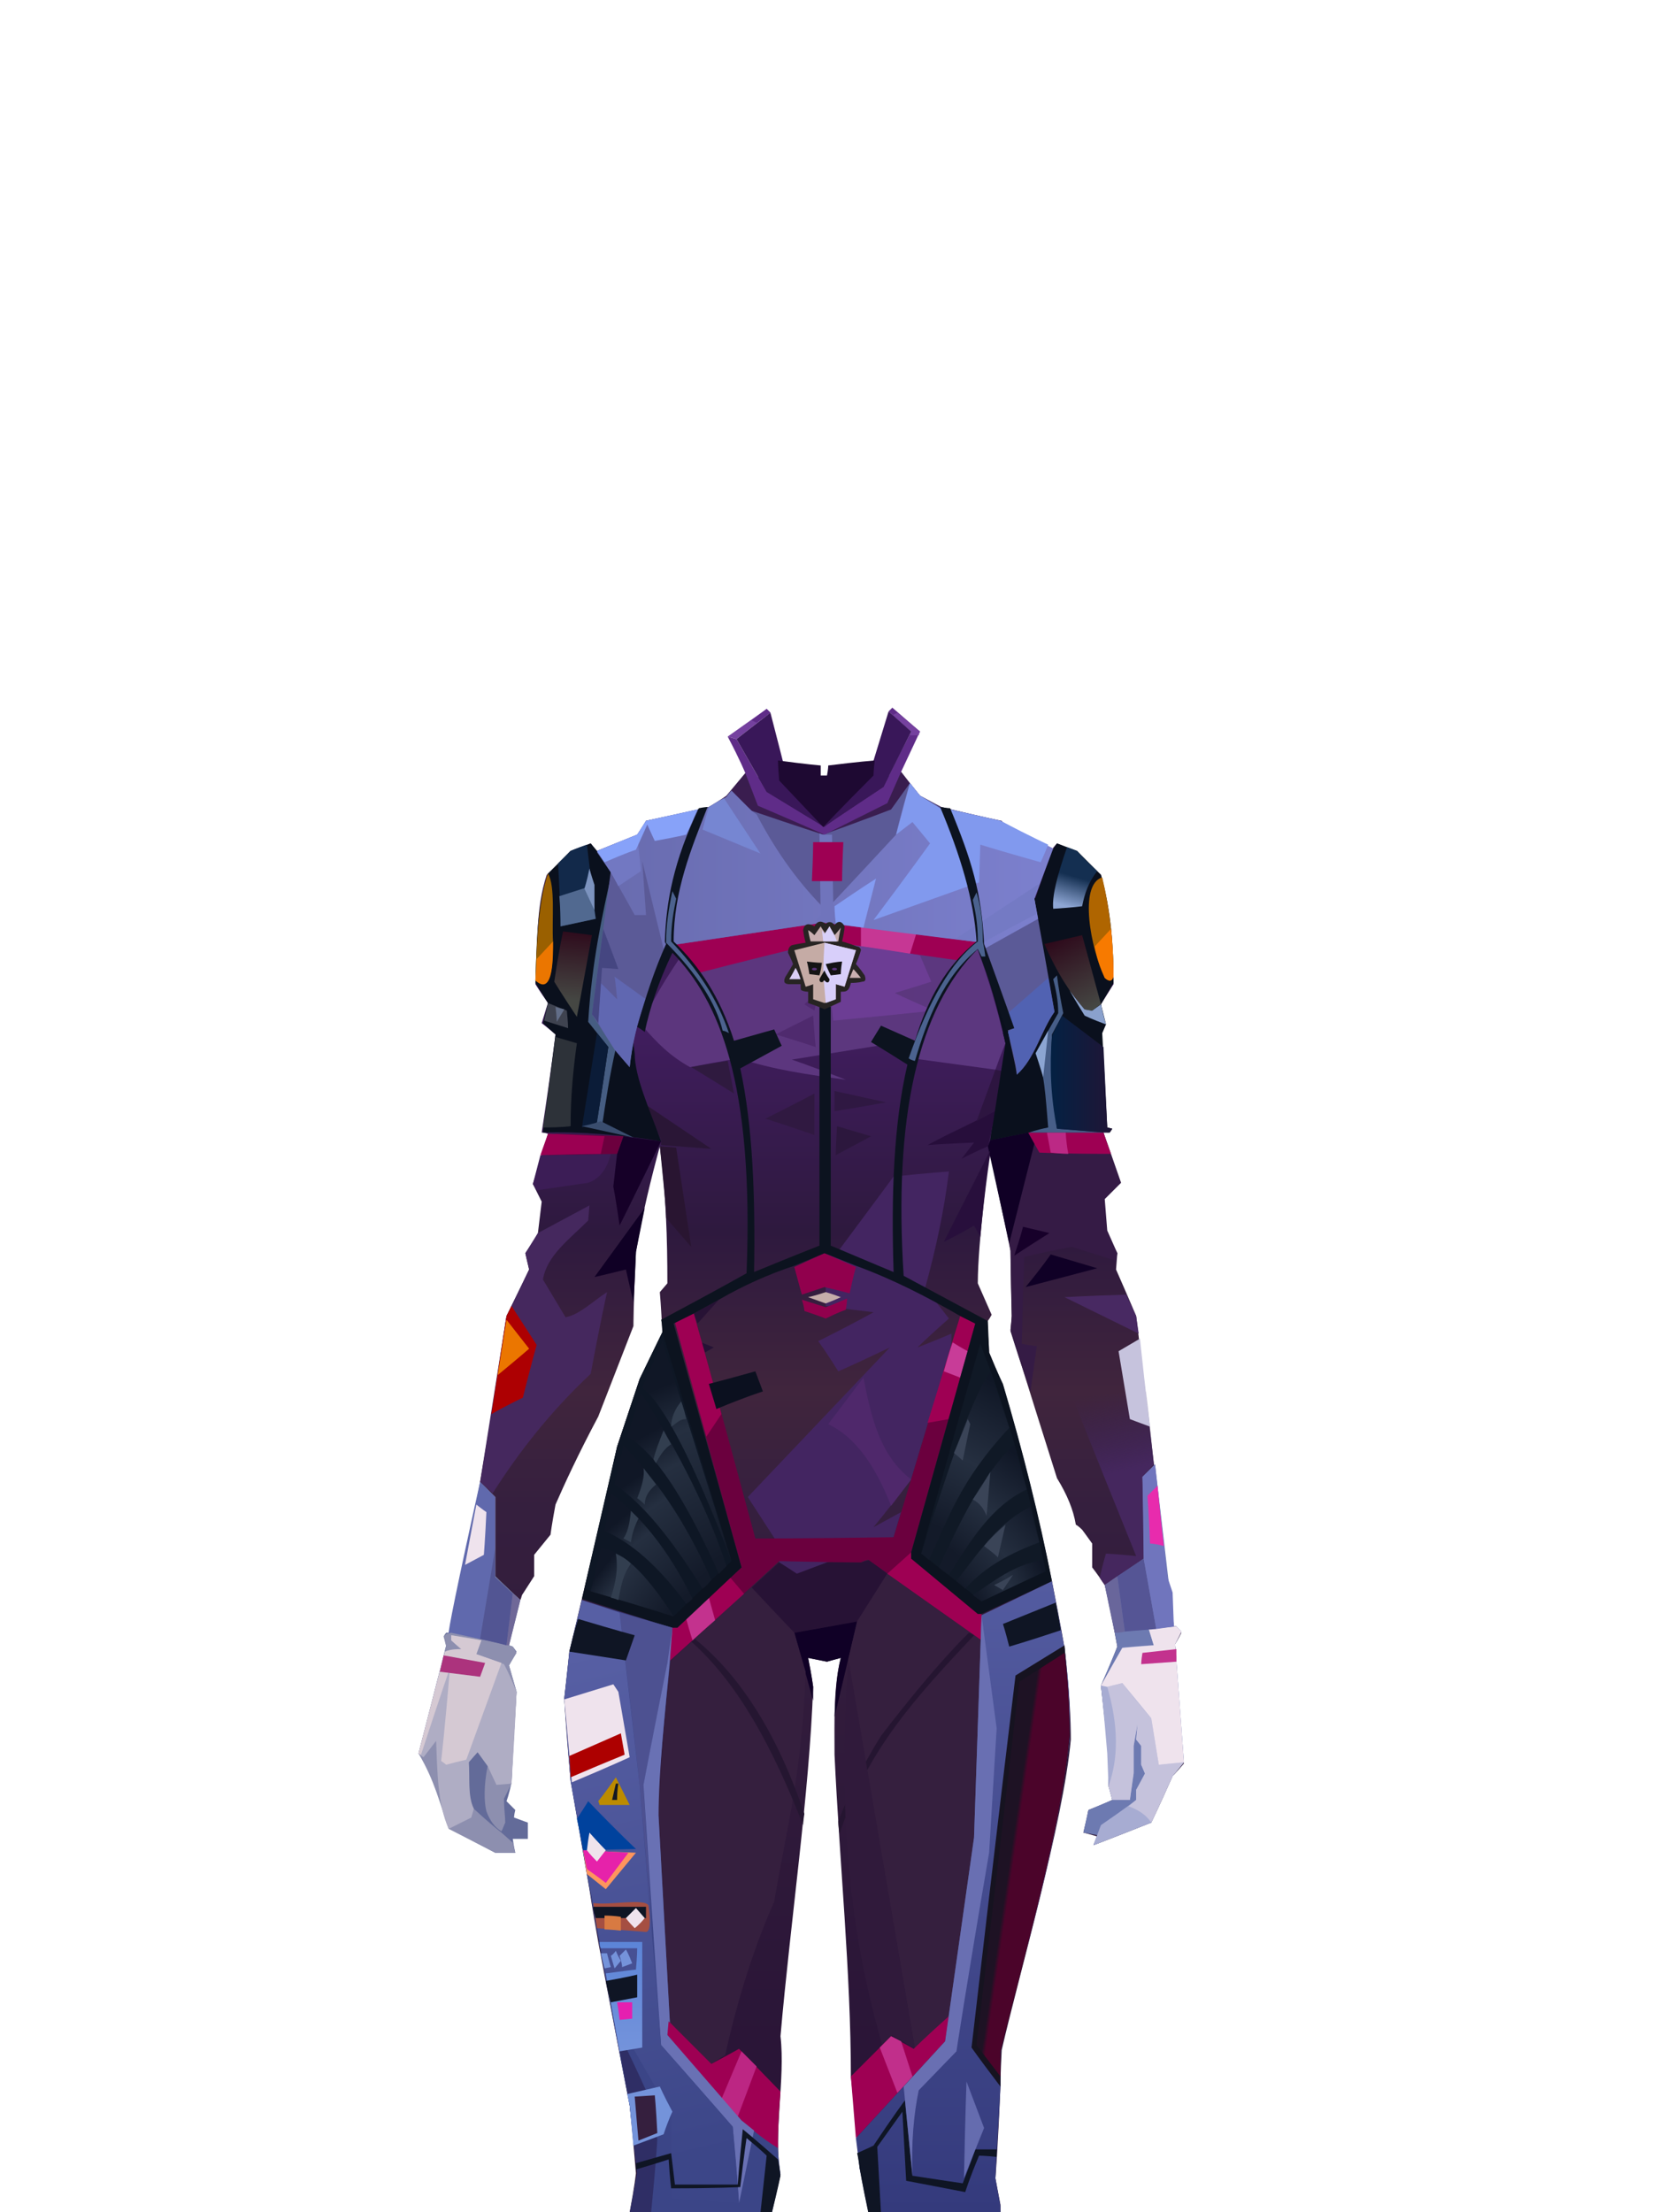 <?xml version="1.0" encoding="UTF-8"?><svg width="1320px" height="1760px" viewBox="0 0 1320 1760" version="1.1" xmlns="http://www.w3.org/2000/svg" xmlns:xlink="http://www.w3.org/1999/xlink"><defs><linearGradient x1="50%" y1="0%" x2="50%" y2="100%" id="id-49201"><stop stop-color="#391D4D" offset="0%"></stop><stop stop-color="#401D5E" offset="18%"></stop><stop stop-color="#2E193E" offset="32%"></stop><stop stop-color="#40253D" offset="43%"></stop><stop stop-color="#351F3E" offset="51%"></stop><stop stop-color="#271235" offset="100%"></stop></linearGradient><linearGradient x1="100%" y1="50%" x2="0%" y2="50%" id="id-49202"><stop stop-color="#5C377F" offset="0%"></stop><stop stop-color="#5C367D" offset="100%"></stop></linearGradient><linearGradient x1="50%" y1="0%" x2="54%" y2="42%" id="id-49203"><stop stop-color="#3D2455" offset="0%" stop-opacity="0"></stop><stop stop-color="#45275E" offset="100%"></stop></linearGradient><linearGradient x1="50%" y1="50%" x2="50%" y2="50%" id="id-49204"><stop stop-color="#830048" offset="0%"></stop><stop stop-color="#9E0053" offset="100%"></stop></linearGradient><linearGradient x1="50%" y1="50%" x2="50%" y2="50%" id="id-49205"><stop stop-color="#9E0053" offset="0%"></stop><stop stop-color="#830048" offset="100%"></stop></linearGradient><linearGradient x1="100%" y1="50%" x2="0%" y2="50%" id="id-49206"><stop stop-color="#201536" offset="0%"></stop><stop stop-color="#032143" offset="100%"></stop></linearGradient><linearGradient x1="40%" y1="0%" x2="79%" y2="100%" id="id-49207"><stop stop-color="#2E0B1C" offset="0%"></stop><stop stop-color="#454743" offset="100%"></stop></linearGradient><linearGradient x1="61%" y1="50%" x2="50%" y2="100%" id="id-49208"><stop stop-color="#142F51" offset="0%"></stop><stop stop-color="#8EA6D4" offset="100%"></stop></linearGradient><linearGradient x1="50%" y1="0%" x2="47%" y2="81%" id="id-49209"><stop stop-color="#2E0B1C" offset="0%"></stop><stop stop-color="#454743" offset="100%"></stop></linearGradient><linearGradient x1="100%" y1="50%" x2="0%" y2="50%" id="id-49210"><stop stop-color="#7C80CE" offset="0%"></stop><stop stop-color="#686BAE" offset="100%"></stop></linearGradient><linearGradient x1="15%" y1="28%" x2="100%" y2="83%" id="id-49211"><stop stop-color="#101726" offset="0%"></stop><stop stop-color="#252F40" offset="28%"></stop><stop stop-color="#131A29" offset="100%"></stop></linearGradient><linearGradient x1="28%" y1="17%" x2="82%" y2="100%" id="id-49212"><stop stop-color="#101726" offset="0%"></stop><stop stop-color="#252F40" offset="28%"></stop><stop stop-color="#131A29" offset="100%"></stop></linearGradient><linearGradient x1="34%" y1="17%" x2="73%" y2="100%" id="id-49213"><stop stop-color="#101726" offset="0%"></stop><stop stop-color="#252F40" offset="28%"></stop><stop stop-color="#131A29" offset="100%"></stop></linearGradient><linearGradient x1="40%" y1="17%" x2="65%" y2="100%" id="id-49214"><stop stop-color="#101726" offset="0%"></stop><stop stop-color="#252F40" offset="28%"></stop><stop stop-color="#131A29" offset="100%"></stop></linearGradient><linearGradient x1="44%" y1="17%" x2="58%" y2="100%" id="id-49215"><stop stop-color="#101726" offset="0%"></stop><stop stop-color="#252F40" offset="28%"></stop><stop stop-color="#131A29" offset="100%"></stop></linearGradient><linearGradient x1="100%" y1="34%" x2="0%" y2="62%" id="id-49216"><stop stop-color="#101726" offset="0%"></stop><stop stop-color="#252F40" offset="53%"></stop><stop stop-color="#131A29" offset="100%"></stop></linearGradient><linearGradient x1="100%" y1="0%" x2="0%" y2="88%" id="id-49217"><stop stop-color="#101726" offset="0%"></stop><stop stop-color="#252F40" offset="53%"></stop><stop stop-color="#131A29" offset="100%"></stop></linearGradient><linearGradient x1="73%" y1="0%" x2="27%" y2="88%" id="id-49218"><stop stop-color="#101726" offset="0%"></stop><stop stop-color="#252F40" offset="53%"></stop><stop stop-color="#131A29" offset="100%"></stop></linearGradient><linearGradient x1="61%" y1="0%" x2="39%" y2="88%" id="id-49219"><stop stop-color="#101726" offset="0%"></stop><stop stop-color="#252F40" offset="53%"></stop><stop stop-color="#131A29" offset="100%"></stop></linearGradient><linearGradient x1="47%" y1="6%" x2="53%" y2="94%" id="id-49220"><stop stop-color="#575FA4" offset="0%"></stop><stop stop-color="#3C4688" offset="100%"></stop></linearGradient><linearGradient x1="50%" y1="0%" x2="50%" y2="100%" id="id-49221"><stop stop-color="#5C85D8" offset="0%"></stop><stop stop-color="#7493DB" offset="100%"></stop></linearGradient><linearGradient x1="50%" y1="0%" x2="50%" y2="100%" id="id-49222"><stop stop-color="#535BA0" offset="0%"></stop><stop stop-color="#343A7C" offset="100%"></stop></linearGradient><linearGradient x1="52%" y1="31%" x2="49%" y2="29%" id="id-49223"><stop stop-color="#4B042A" offset="0%"></stop><stop stop-color="#1E1224" offset="100%"></stop></linearGradient></defs><g transform=" translate(333,563)" id="id-49224"><g transform=" translate(0,51)" id="id-49225"><path d=" M 281,1146 C 206,1146 168,1146 168,1146 C 172,1125 173,1115 173,1115 C 170,1079 168,1061 168,1061 C 151,974 143,931 143,931 C 138,903 136,889 136,889 C 126,831 121,802 121,802 C 117,759 116,737 116,737 C 119,712 120,700 120,700 L 130,658 L 148,583 L 158,537 L 176,483 L 194,446 C 193,425 192,414 192,414 L 198,407 C 198,372 197,336 192,298 C 185,324 178,352 173,382 C 171,421 171,441 171,441 L 143,513 C 127,543 116,567 109,583 C 106,599 105,607 105,607 C 96,618 92,623 92,623 C 92,635 92,640 92,640 L 83,654 C 82,655 82,657 81,659 C 68,647 61,640 61,640 C 61,598 61,577 61,577 C 53,569 49,565 49,565 C 55,529 58,512 58,512 C 66,459 70,433 70,433 C 82,409 88,396 88,396 C 86,388 85,383 85,383 C 92,373 95,367 95,367 C 97,350 98,342 98,342 C 93,332 91,328 91,328 C 99,302 103,288 103,288 C 100,287 98,287 98,287 C 106,235 109,209 109,209 C 102,203 98,200 98,200 C 101,190 103,184 103,184 C 96,174 93,169 93,169 C 95,139 93,109 102,82 C 115,70 121,63 121,63 C 132,59 137,57 137,57 C 140,61 142,63 142,63 C 164,54 175,50 175,50 C 179,43 181,39 181,39 C 215,32 231,28 231,28 C 241,22 245,19 245,19 C 255,7 260,1 260,1 L 321,20 C 363,7 384,0 384,0 C 394,13 399,19 399,19 C 410,25 416,28 416,28 C 448,36 464,39 464,39 C 468,46 470,50 470,50 C 492,59 503,63 503,63 C 506,59 508,57 508,57 C 518,61 524,64 524,64 C 536,76 543,82 543,82 C 550,110 551,137 553,165 C 553,167 553,169 553,169 C 546,180 543,185 543,185 C 545,196 546,201 546,201 C 539,206 536,208 536,208 C 543,258 547,283 547,283 C 549,284 550,285 550,285 C 549,286 549,287 549,287 L 545,287 C 549,314 551,327 551,327 C 547,335 544,340 544,340 C 546,357 546,365 546,365 C 553,377 556,383 556,383 L 555,396 C 566,421 571,433 571,433 C 586,555 594,628 597,652 C 600,671 601,680 601,680 C 602,680 603,680 603,680 C 605,683 607,685 607,685 C 604,691 602,694 602,694 C 606,757 609,789 609,789 C 603,796 600,799 600,799 C 589,824 583,836 583,836 C 553,848 537,854 537,854 C 539,849 540,847 540,847 C 533,845 529,844 529,844 C 532,832 533,826 533,826 C 546,821 552,818 552,818 C 550,810 549,807 549,807 C 549,790 549,781 549,781 C 545,745 543,727 543,727 C 552,707 556,696 556,696 C 550,663 546,647 546,647 C 540,638 536,633 536,633 C 536,621 536,614 536,614 C 531,607 528,603 528,603 C 525,600 523,599 523,599 C 521,587 516,575 508,562 C 483,483 471,444 471,444 C 472,436 472,433 472,433 C 471,398 471,381 471,381 C 460,329 455,304 455,304 C 454,309 445,373 445,407 C 452,423 456,432 456,432 C 454,436 452,438 452,438 C 454,454 454,462 454,462 C 461,479 465,488 465,488 C 480,538 493,590 504,644 C 511,679 514,697 514,697 C 518,730 519,755 519,770 C 513,836 478,956 464,1017 C 463,1036 463,1046 463,1046 C 461,1095 459,1119 459,1119 L 463,1140 C 463,1144 463,1146 463,1146 C 394,1147 359,1147 359,1147 C 354,1123 351,1111 351,1111 C 347,1062 344,1038 344,1038 C 344,956 335,868 331,782 C 331,756 330,729 336,705 C 328,707 325,708 325,708 C 315,706 310,705 310,705 C 313,720 314,728 314,728 C 311,813 296,914 288,1006 C 292,1040 282,1084 288,1116 L 281,1146 Z" fill="url(#id-49201)" id="id-49226"></path><path d=" M 178,202 C 190,216 200,226 216,235 C 242,230 255,228 255,228 C 282,237 310,241 340,245 C 312,234 297,229 297,229 C 359,219 390,214 390,214 C 392,223 393,228 393,228 C 437,234 459,237 459,237 C 464,223 467,216 467,216 C 461,191 454,166 445,142 C 363,127 323,120 323,120 L 208,148 C 191,173 181,192 178,202 Z" fill="url(#id-49202)" id="id-49227"></path><path d=" M 223,160 L 205,137 C 283,125 323,119 323,119 C 403,130 444,135 444,135 C 434,145 429,150 429,150 L 323,135 C 257,151 223,160 223,160 Z" fill="#9E0053" id="id-49228"></path><path d=" M 352,139 C 352,129 352,123 352,123 C 381,127 396,129 396,129 L 391,145 C 365,141 352,139 352,139 Z" fill="#C63794" id="id-49229"></path><path d=" M 316,219 C 295,212 284,209 284,209 L 314,194 C 315,210 316,219 316,219 Z" fill="#4F2A6E" id="id-49230"></path><path d=" M 315,190 C 310,187 307,185 307,185 L 319,174 C 316,185 315,190 315,190 Z" fill="#512A71" id="id-49231"></path><path d=" M 330,198 C 383,193 410,190 410,190 C 389,181 379,176 379,176 C 399,170 408,167 408,167 L 399,146 C 374,142 349,138 323,135 C 328,177 330,198 330,198 Z" fill="#6C3D94" id="id-49232"></path><path d=" M 276,276 C 302,263 315,256 315,256 L 315,289 C 289,280 276,276 276,276 Z" fill="#301941" id="id-49233"></path><path d=" M 332,305 C 351,295 360,290 360,290 L 333,282 C 332,297 332,305 332,305 Z" fill="#2C173D" id="id-49234"></path><path d=" M 331,270 C 331,259 331,254 331,254 L 372,263 C 345,268 331,270 331,270 Z" fill="#2F1842" id="id-49235"></path><path d=" M 193,297 C 219,299 233,300 233,300 L 181,265 L 193,293 C 193,296 193,297 193,297 Z" fill="#2A1636" id="id-49236"></path><path d=" M 197,355 C 210,370 217,378 217,378 L 205,299 L 192,298 C 195,328 197,347 197,355 Z" fill="#291531" id="id-49237"></path><path d=" M 49,565 L 61,577 L 61,640 L 81,659 L 72,695 L 75,696 L 78,700 C 74,707 72,711 72,711 C 76,725 78,732 78,732 C 75,780 74,804 74,804 C 72,814 70,819 70,819 C 75,824 77,826 77,826 C 76,830 76,832 76,832 C 84,835 87,836 87,836 C 87,845 87,849 87,849 C 79,849 75,849 75,849 C 76,856 77,860 77,860 C 66,860 61,860 61,860 C 36,847 24,840 24,840 C 17,819 10,795 0,781 C 15,723 22,695 22,695 C 21,690 20,688 20,688 C 21,686 22,685 22,685 L 26,685 L 49,565 Z" fill="#636B99" id="id-49238"></path><path d=" M 59,574 C 80,541 105,509 137,479 C 145,436 150,414 150,414 C 139,421 128,432 117,434 C 105,414 99,404 99,404 C 102,385 120,372 135,357 L 136,345 L 95,367 L 85,383 L 88,396 L 70,433 L 49,565 C 56,571 59,574 59,574 Z" fill="#45285E" id="id-49239"></path><path d=" M 58,511 C 74,502 83,498 83,498 C 90,470 94,456 94,456 L 74,425 L 70,433 L 58,511 Z" fill="#AD0002" id="id-49240"></path><path d=" M 63,480 C 80,466 88,459 88,459 L 70,436 L 63,480 Z" fill="#EB7600" id="id-49241"></path><path d=" M 171,422 C 167,405 165,396 165,396 C 149,400 140,402 140,402 L 180,347 L 173,382 C 172,409 171,422 171,422 Z" fill="#100025" id="id-49242"></path><path d=" M 160,361 C 157,340 155,330 155,330 C 157,312 158,304 158,304 L 163,290 L 193,294 C 171,339 160,361 160,361 Z" fill="#160028" id="id-49243"></path><path d=" M 94,333 C 121,329 135,327 135,327 C 144,324 150,316 153,304 L 97,305 L 91,328 C 93,331 94,333 94,333 Z" fill="#3C1D56" id="id-49244"></path><polygon points="103 305 109 288 163 290 158 304" fill="#6C003E" id="id-49245"></polygon><path d=" M 97,305 C 129,304 145,304 145,304 L 148,290 L 103,288 C 99,299 97,305 97,305 Z" fill="#9B0052" id="id-49246"></path><path d=" M 542,641 C 545,628 547,622 547,622 C 563,623 571,624 571,624 C 537,540 520,497 520,497 L 579,493 L 585,551 L 576,561 L 577,626 L 546,647 C 543,643 542,641 542,641 Z" fill="url(#id-49203)" id="id-49247"></path><path d=" M 487,493 C 490,469 492,457 492,457 C 484,456 480,455 480,455 C 481,409 482,386 482,386 C 507,380 520,378 520,378 L 555,389 L 556,383 L 548,365 L 546,340 L 559,327 C 550,301 545,287 545,287 C 510,287 492,287 492,287 L 470,375 L 471,381 L 472,433 L 471,445 C 481,477 487,493 487,493 Z" fill="#351B45" id="id-49248"></path><path d=" M 483,410 C 497,393 503,384 503,384 L 540,395 C 502,405 483,410 483,410 Z" fill="#100026" id="id-49249"></path><path d=" M 474,385 C 479,370 481,362 481,362 L 502,367 C 483,379 474,385 474,385 Z" fill="#17002A" id="id-49250"></path><path d=" M 563,416 C 530,417 514,418 514,418 L 573,447 L 571,433 C 566,422 563,416 563,416 Z" fill="#482962" id="id-49251"></path><path d=" M 582,521 C 571,517 566,515 566,515 C 560,479 557,461 557,461 L 574,451 C 579,498 582,521 582,521 Z" fill="#C6C3DD" id="id-49252"></path><path d=" M 551,304 C 513,304 494,303 494,303 L 485,287 L 545,287 C 549,299 551,304 551,304 Z" fill="#9E0053" id="id-49253"></path><path d=" M 517,304 C 515,293 515,287 515,287 C 505,287 500,287 500,287 L 503,303 C 512,304 517,304 517,304 Z" fill="#BC2985" id="id-49254"></path><polygon points="470 375 453 298 455 293 485 287 490 296" fill="#100025" id="id-49255"></polygon><path d=" M 455,293 C 456,284 457,280 457,280 C 463,268 470,259 473,240 C 469,224 467,216 467,216 C 466,211 465,208 465,208 L 469,206 C 472,218 475,230 476,241 C 481,237 485,231 490,223 L 491,225 C 496,234 500,254 501,284 C 470,290 455,293 455,293 Z" fill="#09101D" id="id-49256"></path><path d=" M 349,676 L 373,638 L 359,627 L 352,629 C 309,629 288,628 288,628 L 265,649 L 299,685 L 349,676 Z" fill="#271235" id="id-49257"></path><path d=" M 453,298 C 439,304 432,308 432,308 C 439,299 442,295 442,295 C 417,296 405,297 405,297 C 425,286 449,276 465,266 L 457,280 C 455,289 454,295 453,298 Z" fill="#270E3B" id="id-49258"></path><path d=" M 335,380 C 364,341 378,322 378,322 C 407,319 422,318 422,318 C 418,351 411,382 403,411 C 416,427 422,435 422,435 C 405,450 397,458 397,458 C 415,451 424,447 424,447 C 424,455 424,458 424,458 C 402,528 392,563 392,563 C 372,589 362,601 362,601 L 384,589 C 380,602 378,609 378,609 L 301,638 C 292,632 287,629 287,629 C 285,617 284,611 284,611 C 269,588 262,577 262,577 C 337,498 375,458 375,458 C 348,471 334,477 334,477 C 324,461 318,453 318,453 C 348,438 362,430 362,430 C 337,427 324,425 324,425 L 324,384 C 331,381 335,380 335,380 Z" fill="#432561" id="id-49259"></path><path d=" M 326,519 L 354,482 C 360,513 367,544 392,563 L 376,584 C 363,551 347,529 326,519 Z" fill="#4F286B" id="id-49260"></path><path d=" M 228,462 C 233,459 235,458 235,458 L 225,454 C 227,459 228,462 228,462 Z" fill="#251235" id="id-49261"></path><path d=" M 305,416 C 317,412 323,410 323,410 C 336,413 343,415 343,415 C 346,401 348,394 348,394 C 332,387 323,383 323,383 L 299,394 C 303,409 305,416 305,416 Z" fill="url(#id-49204)" id="id-49262"></path><path d=" M 222,439 L 239,420 L 219,431 C 221,436 222,439 222,439 Z" fill="#271235" id="id-49263"></path><path d=" M 307,429 C 319,433 324,435 324,435 C 334,430 340,428 340,428 C 341,422 341,419 341,419 C 330,424 324,426 324,426 L 305,420 C 307,426 307,429 307,429 Z" fill="url(#id-49205)" id="id-49264"></path><path d=" M 336,418 C 328,415 324,414 324,414 C 315,417 310,418 310,418 L 324,423 C 332,420 336,418 336,418 Z" fill="#C6ADAA" id="id-49265"></path><path d=" M 217,235 C 240,249 251,256 251,256 L 246,230 C 227,233 217,235 217,235 Z" fill="#2F1A3F" id="id-49266"></path><path d=" M 455,301 C 430,350 418,374 418,374 C 434,366 442,361 442,361 L 447,370 C 451,327 454,304 455,301 Z" fill="#280F3C" id="id-49267"></path><path d=" M 473,240 C 464,238 459,237 459,237 L 444,278 L 465,266 C 469,258 472,250 473,240 Z" fill="#2D1540" id="id-49268"></path><path d=" M 314,728 C 314,735 314,739 314,739 C 304,703 299,685 299,685 C 333,679 349,676 349,676 L 331,752 C 332,735 332,720 336,705 L 325,708 L 310,705 C 313,720 314,728 314,728 Z" fill="#100026" id="id-49269"></path><path d=" M 244,1021 L 233,1028 L 200,995 C 193,883 190,828 190,828 L 200,708 L 265,649 C 287,673 299,685 299,685 C 305,706 308,716 308,716 C 305,800 292,844 283,899 C 267,935 254,976 244,1021 Z" fill="#351F3E" id="id-49270"></path><path d=" M 220,690 C 257,720 286,767 307,829 C 306,835 306,838 306,838 C 282,777 255,726 217,692 C 219,691 220,690 220,690 Z" fill="#251631" id="id-49271"></path><path d=" M 395,1016 L 342,706 L 349,676 L 373,638 L 448,691 L 443,848 L 422,990 C 404,1007 395,1016 395,1016 Z" fill="#351F3E" id="id-49272"></path><path d=" M 334,835 C 342,814 353,791 368,767 C 414,707 438,685 438,685 C 441,686 442,687 442,687 C 396,736 357,778 335,845 C 334,839 334,835 334,835 Z" fill="#251531" id="id-49273"></path><path d=" M 395,1016 C 383,1009 377,1005 377,1005 L 369,1013 C 340,914 334,812 342,706 L 395,1016 Z" fill="#301A3B" id="id-49274"></path></g><g transform=" translate(445,108)" id="id-49275"><path d=" M 10,236 C 25,233 41,230 56,226 L 105,230 L 107,227 L 103,226 L 99,151 L 102,144 L 98,128 L 108,111 C 108,82 106,53 98,25 L 79,6 L 63,0 L 59,6 L 46,43 L 0,84 C 9,107 16,132 22,159 C 14,210 10,236 10,236 Z" fill="#0A101D" id="id-49276"></path><path d=" M 41,230 C 50,230 70,230 101,230 L 63,227 C 59,195 58,170 59,152 C 65,141 68,135 68,135 C 64,115 63,105 63,105 C 61,107 60,108 60,108 C 62,116 64,125 64,135 C 52,156 46,167 46,167 C 53,179 54,203 56,226 C 46,228 41,230 41,230 Z" fill="#475E88" id="id-49277"></path><path d=" M 52,186 L 56,149 L 46,167 C 50,179 52,186 52,186 Z" fill="#8CA5D2" id="id-49278"></path><path d=" M 100,162 L 67,137 L 59,153 C 57,177 58,202 63,227 C 87,229 99,230 101,230 C 103,230 105,230 105,230 L 107,227 L 103,226 C 101,183 100,162 100,162 Z" fill="url(#id-49206)" id="id-49279"></path><path d=" M 102,144 C 91,140 85,137 85,137 C 77,124 73,117 73,117 C 81,127 85,132 85,132 L 91,133 L 98,128 C 100,138 102,144 102,144 Z" fill="#8AA1CD" id="id-49280"></path><path d=" M 85,132 C 89,133 91,133 91,133 C 96,129 98,128 98,128 C 88,91 83,73 83,73 L 53,80 C 63,103 74,120 85,132 Z" fill="url(#id-49207)" id="id-49281"></path><path d=" M 108,106 C 106,111 104,109 101,107 C 90,84 80,33 99,27 C 105,52 108,79 108,106 Z" fill="#AF6500" id="id-49282"></path><path d=" M 106,68 L 93,82 C 95,92 97,98 101,107 C 104,110 107,110 108,106 C 108,91 107,79 106,68 Z" fill="#F77A00" id="id-49283"></path><path d=" M 60,52 C 76,51 83,50 83,50 C 85,40 88,31 95,22 C 84,12 79,6 79,6 L 71,3 C 63,26 59,42 60,52 Z" fill="url(#id-49208)" id="id-49284"></path></g><g transform=" translate(93,108)" id="id-49285"><path d=" M 100,237 C 71,232 34,229 6,230 L 16,152 L 6,143 L 10,127 L 0,111 C 1,81 1,50 10,24 L 28,6 C 39,2 44,0 44,0 L 49,6 C 57,16 61,22 61,22 L 79,167 C 79,186 91,212 100,237 Z" fill="#0A101D" id="id-49286"></path><path d=" M 6,226 C 21,226 28,225 28,225 C 28,202 30,180 33,159 L 16,154 C 10,202 6,226 6,226 Z" fill="#2D3239" id="id-49287"></path><path d=" M 48,225 C 51,225 53,225 53,225 C 56,205 59,185 64,163 L 51,143 C 58,62 61,22 61,22 C 53,58 45,94 42,142 L 58,162 C 53,196 50,217 48,225 Z" fill="#465D82" id="id-49288"></path><path d=" M 37,226 L 49,151 C 55,158 58,162 58,162 L 49,222 C 41,225 37,226 37,226 Z" fill="#0B1C38" id="id-49289"></path><path d=" M 37,225 C 47,223 52,221 52,221 L 78,234 C 51,228 37,225 37,225 Z" fill="#3A4D6E" id="id-49290"></path><path d=" M 10,127 C 20,131 25,133 25,133 C 26,142 26,147 26,147 L 7,141 C 9,132 10,127 10,127 Z" fill="#3F4350" id="id-49291"></path><path d=" M 16,130 C 17,138 17,142 17,142 L 23,132 C 18,131 16,130 16,130 Z" fill="#626E88" id="id-49292"></path><path d=" M 33,138 C 21,120 15,110 15,110 C 19,83 22,70 22,70 L 45,73 C 37,117 33,138 33,138 Z" fill="url(#id-49209)" id="id-49293"></path><path d=" M 20,66 C 38,62 48,60 48,60 L 41,1 C 32,4 28,6 28,6 L 18,16 C 20,49 20,66 20,66 Z" fill="#12294A" id="id-49294"></path><path d=" M 19,42 L 44,34 L 48,60 L 20,66 C 20,50 19,42 19,42 Z" fill="#516990" id="id-49295"></path><path d=" M 43,20 C 41,30 39,36 39,36 C 44,47 47,53 47,53 L 47,33 C 44,24 43,20 43,20 Z" fill="#7C93BF" id="id-49296"></path><path d=" M 0,109 C 10,117 14,108 14,78 C 13,61 16,34 10,24 C 4,41 1,69 0,109 Z" fill="#9A6000" id="id-49297"></path><path d=" M 1,92 L 14,78 C 14,87 15,123 0,109 C 1,98 1,92 1,92 Z" fill="#EB7600" id="id-49298"></path></g><g transform=" translate(138,60)" id="id-49299"><path d=" M 30,226 C 22,217 18,212 18,212 L 0,184 L 15,70 L 4,54 L 36,41 L 43,30 L 93,19 C 102,14 107,11 107,11 C 109,8 111,6 111,6 C 121,17 127,22 127,22 C 165,35 184,41 184,41 C 220,28 238,21 238,21 L 253,0 L 261,10 L 277,19 L 325,30 C 352,45 366,52 366,52 C 357,79 352,92 352,92 C 363,152 368,182 368,182 C 357,198 352,220 338,232 C 337,223 333,209 331,197 C 317,150 311,127 311,127 C 226,116 184,111 184,111 L 63,129 C 48,157 34,186 30,226 Z" fill="#5B5A97" id="id-49300"></path><path d=" M 30,226 L 18,212 C 9,198 5,191 5,191 C 6,170 7,159 7,159 C 16,168 20,172 20,172 C 19,160 18,154 18,154 L 43,172 C 36,190 32,208 30,226 Z" fill="#6067B1" id="id-49301"></path><path d=" M 5,191 C 2,186 0,184 0,184 C 6,139 9,116 9,116 C 17,137 21,148 21,148 L 8,147 L 5,191 Z" fill="#454681" id="id-49302"></path><path d=" M 34,105 C 40,105 43,105 43,105 C 41,77 40,62 40,62 L 57,132 L 63,129 L 184,111 C 268,122 311,127 311,127 C 311,130 312,132 312,132 L 355,108 L 352,92 L 367,52 L 325,31 L 277,20 L 261,10 C 255,3 253,0 253,0 C 245,27 242,41 242,41 C 205,81 186,101 186,101 C 167,82 149,59 131,25 L 127,22 L 111,6 L 107,11 L 92,20 L 43,31 L 36,41 L 4,55 L 15,71 C 28,94 34,105 34,105 Z" fill="url(#id-49210)" id="id-49303"></path><path d=" M 354,104 C 325,119 311,127 311,127 C 296,125 289,124 289,124 L 356,80 L 352,92 C 353,100 354,104 354,104 Z" fill="#747AC4" id="id-49304"></path><path d=" M 4,54 C 11,65 15,71 15,71 C 19,78 21,82 21,82 L 39,70 L 36,41 L 4,54 Z" fill="#7278C2" id="id-49305"></path><path d=" M 10,63 C 26,56 35,53 35,53 C 41,40 44,33 44,33 C 48,42 50,46 50,46 C 67,43 75,41 75,41 C 78,35 81,28 84,21 L 43,30 L 36,41 L 4,54 C 8,60 10,63 10,63 Z" fill="#87A2F9" id="id-49306"></path><path d=" M 88,37 C 91,25 93,19 93,19 C 101,14 105,12 105,12 L 134,56 L 88,37 Z" fill="#7686D2" id="id-49307"></path><path d=" M 177,110 C 180,107 182,105 182,105 L 181,40 C 183,41 184,41 184,41 C 189,41 191,41 191,41 L 192,96 L 193,98 L 194,112 L 184,110 C 180,110 177,110 177,110 Z" fill="#7074BC" id="id-49308"></path><path d=" M 331,183 C 334,191 335,195 335,195 L 331,198 C 334,210 338,223 338,232 C 353,218 357,197 368,182 L 363,155 L 331,183 Z" fill="#5162B2" id="id-49309"></path><path d=" M 224,109 C 254,69 269,48 269,48 L 255,31 L 242,41 L 253,0 L 261,10 L 277,20 L 285,21 L 325,30 C 350,43 363,49 363,49 C 359,59 357,63 357,63 C 325,54 309,49 309,49 L 308,79 C 252,99 224,109 224,109 Z" fill="#8199EE" id="id-49310"></path><path d=" M 194,112 C 193,103 193,98 193,98 C 215,83 226,76 226,76 L 216,115 C 202,113 194,112 194,112 Z" fill="#849CF2" id="id-49311"></path><path d=" M 176,47 C 192,47 200,47 200,47 C 199,68 199,78 199,78 L 175,78 C 176,57 176,47 176,47 Z" fill="#9E0053" id="id-49312"></path></g><g transform=" translate(0,616)" id="id-49313"><path d=" M 24,121 C 41,124 49,125 49,125 L 61,53 L 61,12 L 49,0 C 31,81 23,121 24,121 Z" fill="#6069AD" id="id-49314"></path><path d=" M 46,18 C 51,22 54,24 54,24 C 53,46 52,58 52,58 L 37,66 C 43,34 46,18 46,18 Z" fill="#EFE3ED" id="id-49315"></path><path d=" M 26,120 L 72,130 L 75,131 L 78,136 L 72,146 L 78,167 C 75,216 74,240 74,240 C 70,248 68,252 68,252 C 68,260 69,266 69,271 C 67,276 66,278 66,278 C 61,275 57,270 54,262 C 52,254 52,241 55,226 C 50,218 47,215 47,215 C 42,220 40,223 40,223 C 40,237 39,251 44,260 C 58,273 66,279 66,279 L 75,287 L 77,295 L 61,295 L 24,276 C 17,256 13,238 0,216 L 22,131 L 20,123 L 22,121 L 26,120 Z" fill="#8D8FAF" id="id-49316"></path><path d=" M 26,122 C 26,125 26,126 26,126 C 31,131 34,133 34,133 C 30,134 26,133 21,135 C 7,189 0,216 0,216 C 2,218 4,219 4,219 L 14,206 C 15,230 15,256 24,276 L 42,267 L 44,260 C 39,250 41,235 40,223 L 47,215 C 52,222 55,226 55,226 L 62,241 L 74,240 C 77,192 78,167 78,167 C 72,152 68,145 68,145 C 54,140 46,137 46,137 L 50,126 C 34,123 26,122 26,122 Z" fill="#AFADC4" id="id-49317"></path><path d=" M 0,216 C 1,217 2,217 2,217 C 17,171 25,148 25,148 C 21,197 18,222 18,222 C 21,224 22,225 22,225 C 33,222 38,221 38,221 L 66,144 L 46,137 L 50,126 L 26,122 L 26,126 L 34,133 C 30,133 26,133 21,135 C 7,189 0,216 0,216 Z" fill="#D5C9D3" id="id-49318"></path><path d=" M 49,125 C 63,128 70,130 70,130 L 75,89 L 61,76 L 61,53 C 53,101 49,125 49,125 Z" fill="#525593" id="id-49319"></path><polygon points="70 130 72 130 81 94 75 89" fill="#6F6898" id="id-49320"></polygon><polygon points="20 138 53 144 49 155 17 151" fill="#AC337D" id="id-49321"></polygon></g><g transform=" translate(529,602)" id="id-49322"><path d=" M 74,129 L 78,133 L 73,143 L 80,237 L 71,248 L 54,285 L 8,303 L 11,295 L 0,293 L 4,275 L 23,267 L 20,256 L 20,231 L 14,176 C 23,155 27,145 27,145 C 21,112 17,96 17,96 C 38,82 48,75 48,75 C 48,31 47,10 47,10 L 57,0 L 72,129 L 74,129 Z" fill="#6D7AB1" id="id-49323"></path><path d=" M 8,303 C 12,292 14,287 14,287 C 33,274 42,267 42,267 C 42,261 42,259 42,259 C 47,250 49,246 49,246 C 47,241 46,239 46,239 C 46,229 46,224 46,224 C 44,221 42,219 42,219 C 43,211 43,207 43,207 C 41,218 40,224 40,224 C 40,238 40,245 40,245 C 38,260 37,267 37,267 L 23,266 L 20,256 L 19,230 C 16,194 14,176 14,176 C 25,156 31,146 31,146 C 47,144 56,144 56,144 L 52,131 L 74,129 L 78,133 L 73,143 L 80,237 L 71,248 L 54,285 C 24,297 8,303 8,303 Z" fill="#A7ACD2" id="id-49324"></path><path d=" M 37,267 L 23,267 C 21,259 20,256 20,256 C 28,234 28,208 19,177 C 27,175 31,174 31,174 C 46,193 54,202 54,202 L 60,239 L 80,237 L 71,248 C 60,273 54,285 54,285 C 50,279 44,275 36,272 L 42,267 L 42,259 L 49,246 L 46,239 L 46,224 L 42,219 L 43,207 L 40,224 L 40,246 L 37,267 Z" fill="#C5C2DC" id="id-49325"></path><polygon points="60 239 80 237 73 143 78 133 74 129 52 131 56 144 31 146 14 176 19 177 31 174 54 202" fill="#EFE3ED" id="id-49326"></polygon><path d=" M 74,147 C 56,149 47,150 47,150 C 46,156 46,159 46,159 L 74,157 C 74,150 74,147 74,147 Z" fill="#C3328E" id="id-49327"></path><path d=" M 25,134 C 31,134 33,133 33,133 L 27,89 L 17,96 C 22,121 25,134 25,134 Z" fill="#69669B" id="id-49328"></path><path d=" M 33,133 L 58,131 L 48,75 L 27,89 C 31,119 33,133 33,133 Z" fill="#555595" id="id-49329"></path><polygon points="58 131 72 129 71 102 67 90 57 0 47 10 48 75" fill="#7075BD" id="id-49330"></polygon><path d=" M 64,65 C 57,63 53,63 53,63 C 52,37 51,25 51,25 L 59,17 C 62,49 64,65 64,65 Z" fill="#E82BAD" id="id-49331"></path></g><g transform=" translate(198,482)" id="id-49332"><path d=" M 0,278 C 60,224 89,197 89,197 C 132,198 154,198 154,198 C 158,196 160,196 160,196 C 220,239 250,260 250,260 C 250,246 250,239 250,239 C 248,239 247,239 247,239 C 212,210 194,195 194,195 C 194,191 194,190 194,190 C 228,69 245,8 245,8 C 237,4 233,2 233,2 C 198,119 180,178 180,178 C 107,179 70,179 70,179 C 38,60 21,0 21,0 C 11,5 6,7 6,7 C 41,137 59,202 59,202 C 25,233 8,249 8,249 L 3,250 C 1,268 0,278 0,278 Z" fill="#6B003E" id="id-49333"></path><path d=" M 8,249 L 3,250 C 1,268 0,278 0,278 C 41,241 61,223 61,223 L 50,210 L 8,249 Z" fill="#9E0053" id="id-49334"></path><path d=" M 15,243 C 18,254 20,260 20,260 C 32,249 38,244 38,244 L 33,226 C 21,237 15,243 15,243 Z" fill="#C3328E" id="id-49335"></path><polygon points="175 207 194 190 194 195 247 239 250 239 250 260" fill="#9E0053" id="id-49336"></polygon><path d=" M 207,87 L 224,84 L 245,8 L 233,2 C 216,58 207,87 207,87 Z" fill="#9E0053" id="id-49337"></path><path d=" M 227,23 C 235,28 239,30 239,30 C 235,44 233,51 233,51 L 220,46 C 224,31 227,23 227,23 Z" fill="#C83C98" id="id-49338"></path><path d=" M 43,80 L 31,98 L 6,7 L 21,0 C 36,53 43,80 43,80 Z" fill="#9E0053" id="id-49339"></path><path d=" M 33,56 C 37,69 39,76 39,76 C 63,66 76,62 76,62 L 70,46 C 45,53 33,56 33,56 Z" fill="#0B101F" id="id-49340"></path></g><g transform=" translate(130,79)" id="id-49341"><path d=" M 265,186 C 275,153 290,126 314,107 C 312,74 301,38 285,0 C 291,1 293,1 293,1 C 310,42 318,68 320,109 C 336,153 344,176 344,176 L 338,178 C 323,135 315,113 315,113 C 267,161 248,247 256,373 L 323,409 L 324,434 C 331,451 335,459 335,459 C 351,513 364,565 374,616 L 318,642 L 315,642 L 262,598 L 262,593 L 313,411 L 301,405 C 275,390 248,376 218,365 L 193,355 L 169,365 C 148,372 128,381 109,392 L 89,403 L 73,411 L 127,605 L 76,653 C 73,653 71,653 71,653 L 0,630 L 28,509 L 46,455 C 58,430 64,418 64,418 C 64,411 63,408 63,408 C 108,384 131,371 131,371 C 137,219 109,154 72,116 C 61,139 54,160 50,179 C 46,176 44,175 44,175 C 51,150 58,129 67,109 C 66,108 66,107 66,107 C 67,75 73,43 93,1 C 98,0 100,0 100,0 C 87,33 73,67 73,107 C 93,126 110,151 121,186 C 142,180 153,177 153,177 C 157,186 159,190 159,190 C 137,202 126,208 126,208 C 136,254 138,310 137,370 C 171,356 189,349 189,349 C 189,222 189,159 189,159 C 195,159 198,159 198,159 C 198,286 198,349 198,349 C 231,363 248,370 248,370 C 246,309 248,252 259,205 C 240,193 230,187 230,187 L 238,174 L 265,186 Z" fill="#0C131F" id="id-49323"></path><path d=" M 260,200 C 263,202 265,202 265,202 C 275,168 288,135 315,113 C 317,117 318,119 318,119 L 321,119 C 320,111 319,107 319,107 C 319,90 317,78 314,68 C 312,72 311,74 311,74 C 313,83 315,92 315,107 C 294,123 276,154 260,200 Z" fill="#4B628F" id="id-49343"></path><path d=" M 117,180 C 114,178 112,178 112,178 C 107,157 92,133 67,108 C 67,94 69,81 72,67 C 74,71 75,73 75,73 C 73,83 71,93 71,107 C 92,129 108,153 117,180 Z" fill="#4C628E" id="id-49344"></path><path d=" M 119,600 C 88,629 73,644 73,644 L 2,622 L 28,509 L 46,455 L 64,418 C 91,506 109,567 119,600 Z" fill="#0E1725" id="id-49345"></path><path d=" M 73,644 C 50,608 31,591 15,590 L 7,624 C 51,637 73,644 73,644 Z" fill="url(#id-49211)" id="id-49346"></path><path d=" M 83,634 C 61,604 39,585 18,576 C 22,556 23,546 23,546 C 46,564 68,589 88,630 C 85,633 83,634 83,634 Z" fill="url(#id-49212)" id="id-49347"></path><path d=" M 96,622 C 70,580 47,553 26,539 C 31,518 33,508 33,508 C 57,533 81,565 103,615 C 99,620 96,622 96,622 Z" fill="url(#id-49213)" id="id-49348"></path><path d=" M 109,610 C 82,550 58,513 36,501 C 43,478 47,466 47,466 C 78,515 101,561 115,604 C 111,608 109,610 109,610 Z" fill="url(#id-49214)" id="id-49349"></path><path d=" M 119,600 C 89,521 65,475 48,462 L 64,425 C 101,542 119,600 119,600 Z" fill="url(#id-49215)" id="id-49350"></path><path d=" M 79,473 C 74,479 71,486 71,493 C 75,491 77,487 83,487 C 81,478 79,473 79,473 Z" fill="#323E4F" id="id-49351"></path><path d=" M 65,496 C 61,506 58,514 57,519 C 58,521 59,522 59,522 C 62,516 66,510 71,507 C 67,500 65,496 65,496 Z" fill="#323E4F" id="id-49352"></path><path d=" M 50,555 C 46,551 44,550 44,550 C 48,540 50,532 49,526 L 59,539 C 53,544 50,549 50,555 Z" fill="#323E4F" id="id-49353"></path><path d=" M 33,582 C 37,584 39,585 39,585 C 40,577 43,570 45,566 L 39,560 C 38,571 36,578 33,582 Z" fill="#323E4F" id="id-49354"></path><path d=" M 27,594 C 29,606 27,617 23,629 C 27,630 29,631 29,631 C 31,621 32,612 39,602 C 35,598 31,596 27,594 Z" fill="#323E4F" id="id-49355"></path><path d=" M 270,594 C 302,619 318,632 318,632 C 352,616 369,608 369,608 C 352,525 334,471 317,427 C 285,538 270,594 270,594 Z" fill="#101926" id="id-49356"></path><path d=" M 311,627 C 328,616 343,603 367,599 L 369,608 L 318,632 C 314,629 311,627 311,627 Z" fill="url(#id-49216)" id="id-49357"></path><path d=" M 298,616 C 316,592 334,567 357,557 C 361,575 364,585 364,585 C 343,593 322,603 305,622 C 301,618 298,616 298,616 Z" fill="url(#id-49217)" id="id-49358"></path><path d=" M 292,611 C 309,584 326,556 354,543 C 347,519 344,507 344,507 C 319,531 301,568 284,605 C 289,609 292,611 292,611 Z" fill="url(#id-49218)" id="id-49359"></path><path d=" M 276,599 C 292,566 300,537 340,494 L 325,449 C 308,474 289,535 270,594 C 274,597 276,599 276,599 Z" fill="url(#id-49219)" id="id-49360"></path><path d=" M 296,514 C 301,518 303,520 303,520 C 307,500 309,491 309,491 L 307,487 C 300,505 296,514 296,514 Z" fill="#3A4457" id="id-49361"></path><path d=" M 311,551 C 317,554 320,559 322,564 L 325,529 C 316,544 311,551 311,551 Z" fill="#3A4457" id="id-49362"></path><path d=" M 320,588 C 324,591 328,594 331,597 L 337,571 C 330,577 324,583 320,588 Z" fill="#3A4457" id="id-49363"></path><path d=" M 328,619 C 333,622 335,623 335,623 L 343,611 C 333,617 328,619 328,619 Z" fill="#3A4457" id="id-49364"></path></g><g transform=" translate(291,170)" id="id-49365"><path d=" M 7,34 C 3,41 1,44 1,44 C -1,48 0,50 4,50 C 10,50 13,50 13,50 C 13,53 13,55 14,55 C 16,56 19,56 19,56 C 19,62 19,65 19,65 C 28,68 32,70 32,70 C 41,66 45,64 45,64 C 45,58 45,56 45,56 C 47,56 49,56 50,55 C 52,54 53,49 53,49 C 59,49 62,48 62,48 C 65,48 65,46 64,43 C 60,37 57,34 57,34 C 60,27 61,23 61,23 C 61,22 60,20 58,20 C 50,17 46,16 46,16 C 48,8 48,4 48,4 C 46,0 43,-1 40,3 C 38,0 35,0 33,2 C 29,-1 26,0 24,4 C 19,1 16,2 15,7 C 16,14 17,17 17,17 C 10,18 6,19 6,19 C 4,20 3,22 3,25 C 6,31 7,34 7,34 Z" fill="#272423" id="id-49366"></path><path d=" M 19,7 C 20,13 21,16 21,16 C 35,16 43,16 43,16 C 44,9 45,5 45,5 C 42,9 40,11 40,11 C 37,6 36,4 36,4 C 34,8 33,10 33,10 C 30,6 29,4 29,4 L 24,11 C 21,8 19,7 19,7 Z" fill="#C8AFB1" id="id-49367"></path><path d=" M 30,7 L 31,16 C 39,16 42,16 42,16 L 40,11 L 36,4 L 32,10 C 31,8 30,7 30,7 Z" fill="#D8D0FA" id="id-49368"></path><path d=" M 8,23 C 14,42 17,52 17,52 C 21,51 23,50 23,50 C 23,58 23,62 23,62 C 29,64 32,65 32,65 C 38,63 41,62 41,62 C 41,54 41,50 41,50 C 45,51 48,52 48,52 C 54,33 57,23 57,23 L 32,17 C 16,21 8,23 8,23 Z" fill="#C5ABA5" id="id-49369"></path><path d=" M 32,17 C 31,33 31,42 31,42 L 33,65 L 41,62 L 41,50 L 48,52 L 57,23 C 40,19 32,17 32,17 Z" fill="#D8CFFA" id="id-49370"></path><path d=" M 33,34 C 42,32 46,32 46,32 C 45,38 45,42 45,42 L 37,43 C 34,37 33,34 33,34 Z" fill="#141314" id="id-49371"></path><path d=" M 18,32 C 26,33 30,33 30,33 C 29,40 28,43 28,43 L 20,42 C 19,35 18,32 18,32 Z" fill="#151515" id="id-49372"></path><ellipse cx="24" cy="38" fill="#5B337C" id="id-49373" rx="2" ry="1"></ellipse><ellipse cx="40" cy="38" fill="#5B337C" id="id-49374" rx="2" ry="1"></ellipse><path d=" M 55,38 C 53,43 52,45 52,45 L 61,45 C 57,40 55,38 55,38 Z" fill="#CAB1B1" id="id-49375"></path><path d=" M 9,37 C 6,43 4,46 4,46 L 13,46 C 11,40 9,37 9,37 Z" fill="#DACEF5" id="id-49376"></path><path d=" M 32,39 C 29,44 28,46 28,46 C 28,48 29,49 31,48 C 31,47 32,47 32,47 C 33,48 33,48 33,48 C 34,49 36,49 36,46 C 33,42 32,39 32,39 Z" fill="#131313" id="id-49377"></path></g><g transform=" translate(116,710)" id="id-49378"><path d=" M 170,436 C 170,442 171,449 172,457 L 165,488 L 52,488 L 58,456 L 52,402 C 35,316 20,230 5,144 L 0,78 L 4,41 L 14,0 C 62,15 86,22 86,22 C 84,41 84,51 84,51 C 76,129 73,169 75,172 L 84,336 L 170,436 Z" fill="#3B4587" id="id-49379"></path><path d=" M 170,436 C 157,428 148,420 141,414 C 118,389 82,346 82,346 C 82,339 83,335 83,335 C 106,358 117,369 117,369 C 132,361 139,357 139,357 L 172,391 C 170,415 170,430 170,436 Z" fill="#9E0053" id="id-49380"></path><path d=" M 125,397 C 136,371 141,359 141,359 C 149,367 153,371 153,371 L 138,411 C 130,401 125,397 125,397 Z" fill="#BC2683" id="id-49381"></path><path d=" M 44,10 C 55,102 60,148 60,148 C 67,227 70,266 70,266 L 63,147 L 82,50 L 86,22 C 58,14 44,10 44,10 Z" fill="#4D5191" id="id-49382"></path><path d=" M 86,22 L 82,50 C 69,115 63,147 63,147 C 72,285 77,354 77,354 C 115,397 134,419 134,419 C 138,460 139,480 139,480 L 151,422 L 141,414 L 82,346 L 83,335 L 84,336 L 75,172 C 75,137 80,91 84,48" fill="#6971B4" id="id-49383"></path><path d=" M 69,488 C 73,448 74,429 74,429 C 68,403 65,390 65,390 C 55,368 50,358 50,358 L 44,358 L 52,402 L 58,456 L 52,488 C 63,488 69,488 69,488 Z" fill="#2F2E65" id="id-49384"></path><path d=" M 85,476 L 139,480 L 134,419 L 77,354 L 60,148 L 44,10 L 14,0 L 4,42 L 0,79 L 5,144 C 31,286 44,358 44,358 C 51,357 55,357 55,357 L 85,409 L 85,476 Z" fill="url(#id-49220)" id="id-49385"></path><path d=" M 57,453 C 74,448 83,445 83,445 C 84,460 85,468 85,468 C 122,468 140,467 140,467 C 143,441 145,428 145,428 C 156,437 161,442 161,442 L 156,488 L 165,488 C 170,468 172,458 172,458 C 171,449 170,445 170,445 C 152,429 142,421 142,421 C 139,450 138,465 138,465 C 104,465 88,465 88,465 C 86,448 85,440 85,440 L 57,448 C 57,451 57,453 57,453 Z" fill="#0F1524" id="id-49386"></path><path d=" M 55,434 C 71,428 79,425 79,425 C 83,413 86,407 86,407 C 79,394 76,387 76,387 L 50,393 L 52,402 C 54,424 55,434 55,434 Z" fill="#7493DA" id="id-49387"></path><path d=" M 59,430 C 69,426 74,424 74,424 C 73,404 72,394 72,394 L 56,395 C 58,419 59,430 59,430 Z" fill="#351F3E" id="id-49388"></path><path d=" M 62,272 L 62,272 C 62,272 62,272 62,272 L 62,272 C 62,276 62,304 62,356 C 62,356 56,357 44,359 C 44,359 40,338 33,297 C 48,295 56,294 57,294 L 57,294 C 57,294 57,294 57,294 C 58,283 58,277 58,277 L 29,277 C 28,275 28,273 28,272 L 28,272 L 62,272 L 62,272 Z" fill="url(#id-49221)" id="id-49389"></path><path d=" M 33,303 C 50,300 58,298 58,298 C 58,310 58,316 58,316 L 37,320 C 34,309 33,303 33,303 Z" fill="#0F1524" id="id-49390"></path><path d=" M 42,320 C 50,320 54,320 54,320 C 54,328 54,333 54,333 L 44,334 C 43,325 42,320 42,320 Z" fill="#E51FB0" id="id-49391"></path><path d=" M 29,281 C 33,281 34,281 34,281 C 36,289 37,292 37,292 L 32,293 C 30,285 29,281 29,281 Z" fill="#7593DA" id="id-49392"></path><path d=" M 41,279 C 39,282 37,283 37,283 C 39,290 40,293 40,293 L 45,287 C 42,282 41,279 41,279 Z" fill="#7593DA" id="id-49393"></path><path d=" M 49,278 C 46,281 44,283 44,283 C 46,289 46,292 46,292 L 54,289 C 51,281 49,278 49,278 Z" fill="#7593DA" id="id-49394"></path><path d=" M 26,261 C 52,263 65,264 65,264 C 68,264 69,257 67,243 C 64,237 36,243 23,241 C 25,255 26,261 26,261 Z" fill="#A54F42" id="id-49395"></path><path d=" M 11,15 C 41,24 56,28 56,28 L 49,48 L 4,41 C 8,24 11,15 11,15 Z" fill="#0F1524" id="id-49396"></path><path d=" M 23,244 C 51,244 65,244 65,244 C 65,250 65,253 65,253 L 25,253 C 23,247 23,244 23,244 Z" fill="#0F1524" id="id-49397"></path><path d=" M 32,262 C 32,255 32,251 32,251 C 40,251 45,252 45,252 L 45,263 C 36,262 32,262 32,262 Z" fill="#D87A42" id="id-49398"></path><path d=" M 56,261 C 51,256 49,253 49,253 C 54,248 57,245 57,245 L 64,253 C 59,259 56,261 56,261 Z" fill="#EFE3ED" id="id-49399"></path><path d=" M 10,174 C 16,165 19,160 19,160 C 44,186 57,198 57,198 L 15,199 C 12,182 10,174 10,174 Z" fill="#00429D" id="id-49400"></path><path d=" M 15,199 C 17,212 18,218 18,218 C 28,226 33,230 33,230 L 57,201 C 29,200 15,199 15,199 Z" fill="#FE955D" id="id-49401"></path><path d=" M 18,214 C 28,221 33,225 33,225 L 51,201 L 15,199 C 17,209 18,214 18,214 Z" fill="#E622AA" id="id-49402"></path><path d=" M 18,199 C 19,190 20,185 20,185 C 28,194 33,199 33,199 L 26,208 C 20,202 18,199 18,199 Z" fill="#EFE3EC" id="id-49403"></path><path d=" M 27,160 C 28,162 28,163 28,163 C 44,163 52,163 52,163 L 41,141 C 32,154 27,160 27,160 Z" fill="#BC8B00" id="id-49404"></path><path d=" M 38,159 C 41,159 42,159 42,159 C 42,151 43,146 43,146 L 41,146 C 39,155 38,159 38,159 Z" fill="#131823" id="id-49405"></path><path d=" M 6,145 C 37,132 52,125 52,125 C 46,90 43,73 43,73 L 39,67 L 0,79 C 4,123 6,145 6,145 Z" fill="#EFE3ED" id="id-49406"></path><path d=" M 5,141 C 33,129 48,123 48,123 C 46,112 45,106 45,106 L 4,124 C 5,136 5,141 5,141 Z" fill="#AD0000" id="id-49407"></path></g><g transform=" translate(344,695)" id="id-49408"><path d=" M 14,502 C 9,479 7,467 7,467 C 5,451 4,443 4,443 C 51,392 75,366 75,366 L 98,204 L 104,27 L 160,0 L 170,53 C 173,78 175,102 174,127 C 163,217 139,292 119,373 C 119,383 119,392 119,402 C 118,426 116,451 115,475 L 119,497 L 119,502 L 14,502 Z" fill="url(#id-49222)" id="id-49409"></path><path d=" M 14,503 C 9,479 7,467 7,467 C 6,459 5,455 5,455 C 14,451 18,449 18,449 C 34,425 43,413 43,413 C 47,453 49,473 49,473 C 75,477 89,479 89,479 C 96,461 99,452 99,452 C 111,452 116,452 116,452 C 116,456 116,458 116,458 C 107,457 102,457 102,457 C 94,476 91,486 91,486 C 60,480 44,477 44,477 C 42,441 41,422 41,422 L 21,450 L 24,503 L 14,503 Z" fill="#0F1524" id="id-49410"></path><path d=" M 4,443 C 51,392 75,366 75,366 C 77,353 78,346 78,346 C 59,363 50,372 50,372 L 32,362 L 0,394 L 4,443 Z" fill="#9E0053" id="id-49411"></path><path d=" M 37,407 L 23,371 C 29,365 32,362 32,362 C 38,365 40,366 40,366 L 49,394 C 41,403 37,407 37,407 Z" fill="#C12F8B" id="id-49412"></path><path d=" M 49,473 L 42,402 L 75,366 L 98,204 C 102,86 104,27 104,27 C 112,87 116,117 116,117 C 112,183 110,216 110,216 C 92,321 84,374 84,374 L 54,405 C 50,424 48,447 49,473 Z" fill="#696FB2" id="id-49413"></path><path d=" M 90,475 C 91,424 92,398 92,398 L 106,435 C 95,462 90,475 90,475 Z" fill="#656CAF" id="id-49414"></path><path d=" M 119,402 C 103,381 96,371 96,371 C 119,173 131,75 131,75 L 170,51 C 172,74 174,98 174,123 C 170,176 146,270 119,373 C 119,392 119,402 119,402 Z" fill="#161320" id="id-49415"></path><path d=" M 167,39 C 140,48 126,52 126,52 C 123,40 121,34 121,34 L 163,17 C 166,32 167,39 167,39 Z" fill="#0F1524" id="id-49416"></path><path d=" M 119,394 C 106,377 100,369 100,369 C 123,176 134,80 134,80 L 170,57 C 173,80 174,102 174,123 C 167,197 142,282 119,374 C 119,387 119,394 119,394 Z" fill="url(#id-49223)" id="id-49417"></path></g><path d=" M 246,23 C 256,42 260,52 260,52 L 270,78 C 305,93 323,101 323,101 L 373,76 L 384,51 L 399,19 L 377,0 C 375,2 374,3 374,3 C 386,14 392,19 392,19 C 377,48 370,63 370,63 C 338,84 322,95 323,95 C 292,76 277,67 277,67 C 261,39 253,25 253,25" fill="#5F2C88" id="id-49418"></path><polygon points="246 23 253 25 280 4 277 1" fill="#75419F" id="id-49419"></polygon><polygon points="269 12 280 4 277 1 265 10" fill="#5F2C88" id="id-49419"></polygon><path d=" M 377,6 L 381,4 C 393,14 399,19 399,19 C 398,21 398,22 398,22 L 391,22 L 392,19 C 382,10 377,6 377,6 Z" fill="#75419F" id="id-49421"></path><path d=" M 290,43 L 288,58 L 323,95 L 277,67 L 253,25 L 280,4 C 287,31 290,43 290,43 Z" fill="#391759" id="id-49422"></path><polygon points="374 3 392 19 370 63 322 95 359 52" fill="#391759" id="id-49423"></polygon><path d=" M 286,42 C 308,45 320,46 320,46 C 320,51 320,54 320,54 C 323,54 325,54 325,54 C 326,49 326,46 326,46 C 350,43 363,42 363,42 C 362,50 362,54 362,54 C 335,81 322,95 322,95 L 287,58 C 286,47 286,42 286,42 Z" fill="#1E0932" id="id-49424"></path></g></svg>